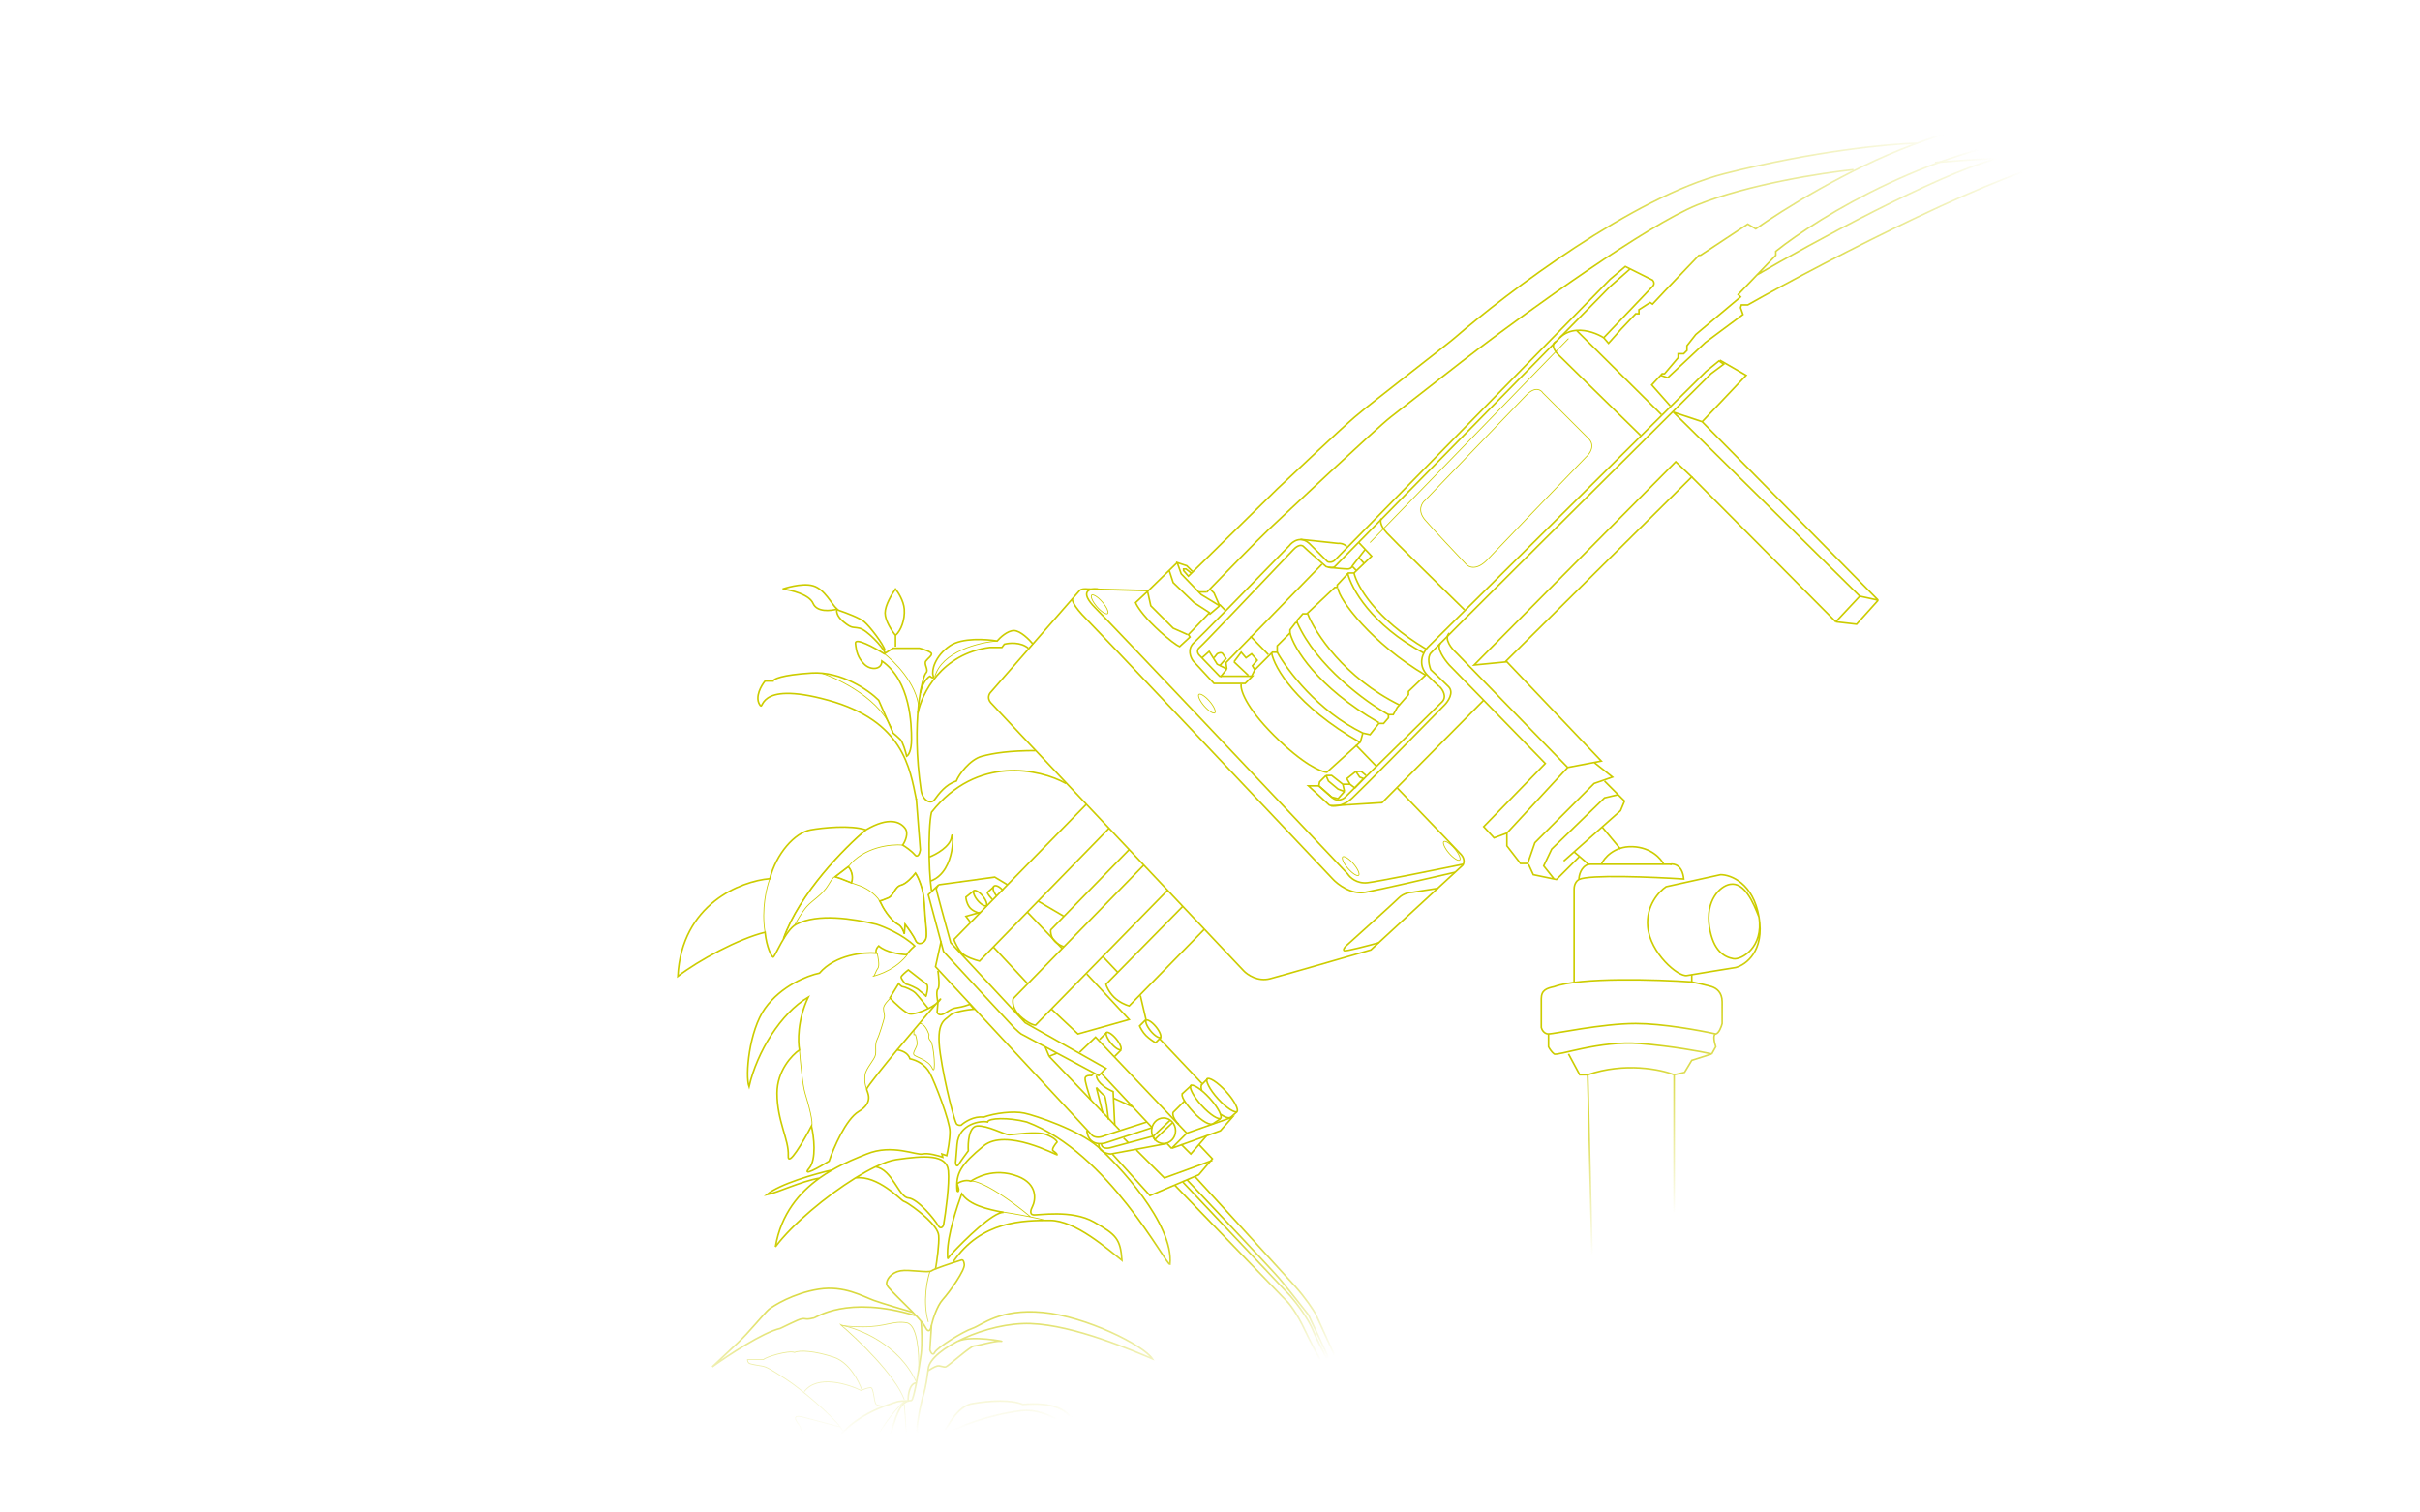 <svg width="1512" height="945" viewBox="0 0 1512 945" fill="none" xmlns="http://www.w3.org/2000/svg">
<mask id="mask0_3940_2882" style="mask-type:alpha" maskUnits="userSpaceOnUse" x="0" y="0" width="1512" height="943">
<rect width="1512" height="943" fill="url(#paint0_radial_3940_2882)"/>
</mask>
<g mask="url(#mask0_3940_2882)">
<path d="M541 518.5C528 529.333 499.5 558.1 489.5 586.5M496.5 578C497.833 575.5 501.2 569.7 504 566.5C507.5 562.5 514 559 517.5 553C520.3 548.2 521.333 547.667 521.5 548M521.5 548L530 541.5C531.333 542.898 533.6 546.874 532 551.597M521.5 548C522.263 547.572 527.391 549.834 532 551.597M549.695 563C549.999 563.49 550.269 563.991 550.5 564.5C553 570 558 576 561 577.5C563.4 578.7 564.667 582 565 583.5L565.5 577.5C567.167 579.667 570.8 584.7 572 587.5C573.5 591 577.5 589.5 578.5 586.5C579.5 583.5 578 576 577.5 564.5C577.1 555.3 573.667 548 572 545.5C570.333 547.667 566.2 552.2 563 553C559 554 558.5 559.5 555 561C552.2 562.2 550.297 562.833 549.695 563ZM549.695 563C546.721 558.193 540.537 554.361 536 553C534.815 552.644 533.432 552.145 532 551.597" stroke="#CCCC00" stroke-width="0.5"/>
<path d="M541 518.5C528 529.333 499.5 558.1 489.5 586.5M560.5 656C570.667 643.833 590.3 620.5 587.5 624.5C586.053 626.568 583.152 628.55 580 630.128M580 630.128C575.529 632.367 570.553 633.793 568.5 633.5C565.7 633.1 559 626.667 556 623.5L561.5 614.5C562 615.167 563.2 616.5 564 616.5C565 616.5 570 618.5 572 620.5C573.6 622.1 578 627.585 580 630.128ZM521.5 548L530 541.5C531.333 542.898 533.6 546.874 532 551.597C527.391 549.834 522.263 547.572 521.5 548ZM572 545.5C573.667 548 577.1 555.3 577.5 564.5C578 576 579.5 583.5 578.5 586.5C577.5 589.5 573.5 591 572 587.5C570.8 584.7 567.167 579.667 565.5 577.5L565 583.5C564.667 582 563.4 578.7 561 577.5C558 576 553 570 550.5 564.5C550.269 563.991 549.999 563.49 549.695 563C550.297 562.833 552.2 562.2 555 561C558.5 559.5 559 554 563 553C566.2 552.2 570.333 547.667 572 545.5ZM579 615L567.5 606C566 607.167 563 609.7 563 610.5C563 611.5 565.5 615 566.5 615C567.5 615 573 617.5 574 618.5C575 619.5 578.5 622 578.5 622.5C578.5 623 580.5 616.174 579 615Z" stroke="#CCCC00"/>
<path d="M586 606.5C586.5 609.833 587.2 616.8 586 618C584.5 619.5 586 626 586 626.5C586 626.9 585.667 630.667 585.5 632.5C585.833 633.5 587.3 635 590.5 633C594.5 630.5 595 630 598.5 629.5C601.3 629.1 604.667 628 606 627.5L608.5 630.5C604.5 630.833 595.9 632.1 593.5 634.5C590.5 637.5 584.5 638 587.5 658.5C590.5 679 596.5 700.5 597.5 702C598.3 703.2 599.833 703.167 600.5 703C602.667 701 608.5 697.2 614.5 698C621.5 695.5 633 694 640 695.5C647 697 674 706 686 716.5C698 727 733.5 764.5 731 790C728.5 790.5 692.5 720 641.5 701C630 698 617.5 698.5 617 701C613 700 599 702 598 715C597.2 725.4 597 727 597 726.5C597.167 727.667 597.8 729.5 599 727.5C600.2 725.5 603.5 721 605 719C604.667 714 605.3 703.9 610.5 703.5C617 703 627.5 709 630.5 709C633.5 709 648 706.5 654 709C658.8 711 660.333 712.833 660.5 713.5C659.167 715 656.8 718.2 658 719C659.5 720 660.5 721 660.5 721.5C660.5 722 628.5 704.5 614.5 716C600.5 727.5 597 733 598 744C598.8 745.2 599 743.833 599 743L598 739.5C599.5 738.5 603.3 736.8 606.5 738C609 736.5 620.5 729 636 735C648.4 739.8 647.167 749.667 645 754C644.167 755.5 643.1 758.6 645.5 759C648.5 759.5 669.5 755.5 683.5 763.5C697.5 771.5 700 774 701 787.5C692 780.5 672 762.5 656 762.5C640 762.5 613 762.5 595.5 788.5M601 745.5C600.961 745.604 600.922 745.711 600.882 745.819M600.882 745.819C598 753.662 592 771.551 592 783C592 788.5 592 786 594.5 783.5C602.667 774.667 620.6 757.1 627 757.5C617 755.5 605.765 753.138 600.882 745.819Z" stroke="#CCCC00"/>
<path d="M499.5 656C500 662.833 501.4 677.8 503 683C505 689.5 508.5 702 507 704M556.5 623.5C555 624.833 552 628 552 630C552 632.5 553 634 552.5 636C552 638 549.5 646.5 548 649.5C546.5 652.5 547.5 656 547 659C546.5 662 541 667.5 540.5 671.5C540 675.5 540.5 678 541.5 680.5M548 595.5C548.667 598 549.7 603.4 548.5 605C547 607 546.5 610 545.5 610C544.5 610 557.5 608 566.5 597M564 528C556.667 527.333 539.6 529.1 530 541.5M552 408C558.833 413.167 572.8 427.2 574 442M513 420.5C525.167 424.5 551.2 437.5 558 457.5M623 400.5C611.833 401.333 588.4 407 584 423M625 757C628.904 757.574 636.589 758.828 644 760.338M653.5 762.5C650.638 761.753 647.347 761.02 644 760.338M606.5 738C609.167 737.392 620.4 741.008 644 760.338" stroke="#CCCC00" stroke-width="0.5"/>
<path d="M582 794C583.6 792.8 594.667 789.167 600 787.5C601 787.185 602 786.5 602.5 790C603 793.5 593.5 807 589 812C585.4 816 582.833 824.333 582 828C581.667 830.333 580.4 833.8 578 829C575 823 554.5 805.5 554 802.5C553.5 799.5 557 795 562.5 794C568 793 580 795.5 582 794Z" stroke="#CCCC00"/>
<path d="M582 828L581 843.5C581.5 845 582.8 847.4 584 845C585.5 842 601.5 832 607.5 830C613.5 828 624.5 817.5 651.5 820C678.5 822.5 714.5 840.5 720 849C708 844 671.5 828 644 827C616.5 826 581.5 843 580 855C579.935 855.517 579.872 856.017 579.809 856.5M571.5 935.5C571.5 933.5 573 927 574.5 921.5C576 916 585 904 586 903.5C586.8 903.1 588.667 902 589.5 901.5C589.5 900.833 590.3 898.7 593.5 895.5C597.5 891.5 618 884 637.5 881.5C657 879 676 897.5 685.5 906C681.5 896.5 673.5 888.5 666 882.5C658.5 876.5 646 877 639 877.5C632 874.5 619 875 607.5 877C596 879 590 897 587 898.5C584 900 577.5 913 575.5 914.5C573.5 916 573 915 573 913C573 911 573 898 573 893C573 888 575.5 876.5 576.5 873C577.457 869.651 578.414 867.217 579.809 856.5M579.809 856.5C581.039 855.667 583.9 853.9 585.5 853.5C587.5 853 589.5 854.5 591 854C592.5 853.5 606.5 841 608.5 841C610.5 841 622 837.5 625.5 838C629 838.5 607 834 598.5 838M570.5 820C564.667 818.333 551.6 814.5 546 812.5C539 810 527.5 803 511.5 805.5C495.5 808 483 816 480.5 818C478 820 467.5 833 461 839C455.8 843.8 448.167 851 445 854C454.667 847 476.7 832.4 487.5 830C498 825 500.5 823.5 503 824C505.5 824.5 507.5 823.5 508.5 823.5C509.5 823.5 529 809 572 822M575.5 825.5C575.833 829.667 576.3 839.6 575.5 846C574.981 850.149 573.79 857.66 572.555 864M568 875.212C568.644 875.172 569.169 875.11 569.5 875C570.222 874.759 571.408 869.884 572.555 864M568 875.212C560.5 876.423 558 892.5 555.5 899.5C553 906.5 553 916 550.5 924.5C548.5 931.3 543.667 943.333 541.5 948.5L526.5 958C522.167 954.5 514.1 941.4 516.5 917C519.5 886.5 557.5 877 560 876C561.784 875.287 565.094 875.337 567.39 875.242M568 875.212C567.807 875.224 567.603 875.234 567.39 875.242M567.39 875.242C567.296 871.662 568.198 864.4 572.555 864" stroke="#CCCC00"/>
<path d="M574 855C574.333 846 573.3 827.7 566.5 826.5C558 825 553.5 829 539.5 829C528.3 829 525.167 828 525 827.5C536 836.833 559.4 859.3 565 874.5M552 878.5C551 878.5 548.7 878.3 547.5 877.5C546 876.5 546 867 544 867C542.4 867 539.667 868 538.5 868.5C536.667 863 530.6 851.2 521 848C509 844 499.5 843.5 496.5 845C492.5 843.5 478 848 477 849.5C474.2 849.5 469.167 849.5 467 849.5C467 850.167 467.3 851.6 468.5 852C470 852.5 473 853 476 853.5C479 854 481.5 855.5 491.5 862C500.404 867.788 519.218 883.882 525 891.576M526.5 894C526.226 893.342 525.712 892.523 525 891.576M525 891.576L502 885.5C500.333 885 497 884.4 497 886C497 888 499.5 890.151 500 891.576C500.5 893 502 899 504 899.5C506 900 517 903.5 518.5 907M516 918.5C510.5 914.833 495 907.7 477 908.5C454.5 909.5 434 919.5 428.5 922C423 924.5 413 929.5 410 930C407 930.5 397.5 936.5 395.5 937.5C393.5 938.5 409.5 928.5 433.5 926C438 925 467.5 917 475 919C481 920.6 476.833 921 474 921C486.5 920.667 512.3 921.3 515.5 926.5M516 931.5C513.167 929.5 505.8 925.6 499 926C490.5 926.5 479.5 926.5 468.5 934.5C480.5 931.5 487.5 930 499 931.5C508.2 932.7 515.167 938.333 517.5 941M565 877.5C565.167 879.5 565.6 885.2 566 892C566.039 892.664 566.087 893.331 566.142 894M563.5 936.5C563.5 931 566.5 923.5 567.5 916.5C568.422 910.047 566.794 901.894 566.142 894M566.142 894C565.095 902.333 561 919.6 553 922C554.6 926.4 552.333 935.5 551 939.5L554 942" stroke="#CCCC00" stroke-width="0.5"/>
<path d="M565 875.5C555.833 883.833 536.6 908.9 533 942.5M538.5 869C529.833 864.667 510.5 858.7 502.5 869.5M525.5 828C536.667 830 561.7 839.9 572.5 863.5M581 794.5C579.167 799.833 576.4 813.6 580 826" stroke="#CCCC00" stroke-width="0.5"/>
<path d="M571 643.5V646.5H572C572.333 647.5 573 650 573 652C573 654.5 570 657.5 571 659C572 660.5 580 662 582.5 667.5C585 673 583.5 652.5 581.5 650.5C579.9 648.9 580.167 647.167 580.5 646.5C579.667 644 577.3 639.1 574.5 639.5" stroke="#CCCC00" stroke-width="0.5"/>
<path d="M572.5 499L575 531C574.667 533 573.5 536.4 571.5 534C569.5 531.6 565.667 529 564 528C565.5 525.833 567.9 520.7 565.5 517.5C562.5 513.5 555.5 510 541 518.5C531.4 515.3 514 517.167 506.5 518.5C496.5 520.278 485 533.4 481 549C462.833 550.5 425.9 564.8 423.5 610C436.5 600 461.5 586.5 478 582.5C479 592 482 597.5 483 598C484 598.5 490.595 581.08 497.5 577.5C511 570.5 533 574 547.5 577.5C552.333 579 563.9 583.8 571.5 591C568.7 593.4 567 595.667 566.5 596.5C562.5 596.333 553.4 595 549 591C547 593 547.167 594.833 547.5 595.5C539.833 594.833 522 596.4 512 608C504.5 609.5 488 616 478 630C468 644 465.5 672 468 679C473 657 488 633 505 623C498.2 637.4 498.5 651 499.5 656C494.833 659.167 485.5 669 485.5 683C485.5 700.5 493 712 492.5 722C492.1 730 502 713 507 703.5C508.5 710 510.3 724.4 505.5 730C500.7 735.6 511.833 729.333 518 725.5C520.833 717.167 528.5 699.3 536.5 694.5C546.5 688.5 541.5 682 541.5 680.5C541.5 679.3 554.167 663.667 560.5 656C562.667 656.167 567.3 657.5 568.5 661.5C573 662.5 578 665 581 670.5C584 676 593.5 700.5 593.5 707C593.5 712.2 592.167 719.167 591.5 722L588.5 721L589 723C586.167 722 579.7 720.2 576.5 721C572.5 722 557.5 714.5 541.5 721C535.911 723.27 528.066 726.334 519.944 731M547 729.022C552.033 726.603 556.497 725 560 724.5C577.5 722 591.5 721 592.5 731.5C593.3 739.9 590.833 757.667 589.5 765.5C589 766.667 587.6 768.3 586 765.5C584 762 573.5 749 567.5 748.5C561.5 748 557.5 730.544 547 729.022ZM547 729.022C543.093 730.9 538.843 733.27 534.435 736M584.5 793C585.333 788.167 586.9 777.2 586.5 772C586 765.5 573 756 571 754.5C569 753 566 751 564.5 750.5C563 750 548.369 734 534.435 736M534.435 736C516.15 747.321 495.134 764.822 484.5 779C487.991 758.322 499.559 745 512 736.09M519.944 731C509.63 733.333 487 739.7 479 746.5C486.5 745 500 738.18 512 736.09M519.944 731C517.303 732.518 514.632 734.205 512 736.09" stroke="#CCCC00"/>
<path d="M481 549C479 554.167 475.6 568.1 478 582.5" stroke="#CCCC00" stroke-width="0.5"/>
<path d="M734 740.5L803.5 812.5C805.333 814.167 810.3 820.3 815.5 831.5C820.7 842.7 837 871.833 844.5 885C845.167 886.5 846.9 889.3 848.5 888.5C850.5 887.5 852 888 851 885C850.2 882.6 831.333 841.333 822 821C820.5 818.333 815.8 811.1 809 803.5C802.2 795.9 764.5 754.667 746.5 735M739 738.5L806 809.5C809.5 813.5 817.3 823.5 820.5 831.5C823.7 839.5 834.5 859.5 839.5 868.5L817.5 821.5C813.333 816.167 803.9 804.2 799.5 799C795.1 793.8 759 755.5 741.5 737" stroke="#CCCC00"/>
<path d="M740 688L733 695C732.5 696.167 733 699 736.5 702.5" stroke="#CCCC00"/>
<path d="M678.77 502.5C646.375 468.176 620.191 440.389 619 439C616.6 436.2 618 433.5 619 432.5L674.5 369C675.549 367.8 678.27 367.833 679.5 368L717.5 369.013M678.77 502.5C683.382 507.387 688.119 512.406 692.929 517.5M678.77 502.5L629.5 552.8M692.929 517.5C697.077 521.895 701.279 526.345 705.5 530.815M692.929 517.5L648.564 563M714.646 540.5C719.625 545.773 724.596 551.035 729.5 556.227M714.646 540.5C711.596 537.271 708.543 534.038 705.5 530.815M714.646 540.5L664.778 591.5M729.5 556.227C732.7 559.615 735.872 562.973 739 566.284M729.5 556.227L689 597.597M739 566.284C743.612 571.166 748.129 575.947 752.5 580.573M739 566.284L698.39 607.5M752.5 580.573C761.416 590.011 769.726 598.804 777 606.5C779.333 609 785.9 613.5 793.5 611.5C801.1 609.5 838.667 598.667 856.5 593.5L914 540.5C914.667 539.5 915.4 536.8 913 534C912.068 532.913 895.691 515.847 873 492.304M752.5 580.573L705.5 628.5C703.667 628 699.2 626.2 696 623C692.8 619.8 691.333 616.333 691 615L698.39 607.5M705.5 530.815L664.778 572.521M664.778 591.5L633 624C632.5 625.833 632.7 630.6 637.5 635C642.3 639.4 645.833 640.5 647 640.5L689 597.597M664.778 591.5C663.519 591.167 660.5 589.9 658.5 587.5C656.5 585.1 656.333 582.167 656.5 581L664.778 572.521M648.564 563L612 600.5C609.333 599.833 603.4 597.9 601 595.5C598.6 593.1 596.667 588.833 596 587L629.5 552.8M648.564 563L664.778 572.521M689 597.597L698.39 607.5M629.5 552.8L621.5 548L586.5 552.8M586.5 552.8C586 553.367 585 554.7 585 555.5C585 556.3 591 578.167 594 589L640.5 639L691 667.5L686.5 672L638 646C637.5 645.667 636 644.5 634 642.5C632 640.5 603.5 609.667 589.5 594.5L580 559L586.5 552.8ZM754 369.853H749M762 377.68C763.252 378.964 764.528 380.272 765.825 381.603M1364 63.5C1330 62.3 1292.17 66.667 1277.5 69C1267 69.834 1235.8 75.3 1195 90.5C1154.2 105.7 1112.67 131.834 1097 143L1092 140L1062.5 159.5H1061.5L1040 182L1032.5 190L1031 189L1024 193.5V196H1022L1013 205.5L1005 214.5L1002 211C1011.5 201 1030.9 180.6 1032.5 179C1034.1 177.4 1033.17 175.667 1032.5 175L1018.5 168M1018.5 168L1015.5 166.5L1006 174.5C949.333 232.334 835.6 348.4 834 350C832.4 351.6 830.333 351.334 829.5 351C828.167 349.667 824.1 345.6 818.5 340C812.9 334.4 807.5 338.333 805.5 341C795.274 351.511 778.882 368.315 765.825 381.603M1018.5 168L1006 179C949.167 236.833 835.2 352.8 834 354C832.8 355.2 829.833 354.5 828.5 354C824.667 350.667 816.5 343.5 814.5 341.5C812.5 339.5 809.333 342 808 343.5C789.333 363.167 751.5 402.9 749.5 404.5C747.5 406.1 748.333 408.167 749 409L762 422.5H782.5L778 427H758.5L745.5 413C743.833 410.833 741.6 405.5 746 401.5C747.9 399.773 755.899 391.704 765.825 381.603M792.457 409C788.659 405.085 784.928 401.242 781.292 397.5M847.139 465.5C851.529 470.046 855.831 474.502 860 478.823M828.5 484.5L824.5 488.5L824 491L832 498L836 499L840 494.5M828.5 484.5L830 488L836 493L840 494.5M828.5 484.5H832L839 490M840 494.5L839 490M839 490H843.5M847.139 482L841.5 486.5L843.5 490M847.139 482L849.5 485.5L852 486.5L846.5 492.304L843.5 490M847.139 482H850.5L853.5 484.5" stroke="#CCCC00"/>
<path d="M826 352.5L766 414L766.5 418M766.5 418L762.5 423M766.5 418L760.5 415L755.5 407L751 411" stroke="#CCCC00"/>
<path d="M758.5 411L760.5 408.5C761.333 408 763.2 407.3 764 408.5C764.8 409.7 765.667 411 766 411.5L762 416M771 413.5L775.5 407.5L778.5 411L782 408.5L785.5 412.5L782.5 416L784 418.5L793 409.5L795 407.5H798V403.5L806 395.5V393.5L809.5 389H810.5V387.5L814 383.5H816.5L834 367H835.5V365.5L842.5 358H846L852.286 352M849 339L853 343.25M853 343.25L857 347.5L852.286 352M853 343.25L849 348.375M830 354.5C833.167 354.833 840 355.5 842 355.5C844 355.5 844.833 354.167 845 353.5L849 348.375M849 348.375L852.286 352" stroke="#CCCC00"/>
<path d="M845 354L847.5 356.5M812.5 337L836 339.5C837 339.333 839.5 339.5 841.5 341.5M771 413.5L780 422M784 418.5L782 422.5M670 374C669.667 375 670.9 378.9 678.5 386.5C686.1 394.1 784.333 498 832.5 549C835.667 552.5 844.2 559.1 853 557.5C861.8 555.9 894 548.5 909 545M898.5 555L882.5 557.5C880.833 557.5 876.8 558.2 874 561C871.2 563.8 850.833 582.167 841 591C840.167 591.833 838.8 593.6 840 594C841.2 594.4 854.833 590.833 861.5 589M817.5 491L830.5 503C832.667 504 838.6 504.5 845 498.5C851.4 492.5 886 457.333 902.5 440.5C904.833 438.167 908.6 432.6 905 429C901.4 425.4 896.167 420.5 894 418.5C893 416.167 891.6 410.8 894 408C896.4 405.2 1011.67 290.5 1069 233.5L1077 227.5L1074 225.5L1066 232L892 404.5C889.167 407.5 885.2 415.2 892 422C898.8 428.8 899.833 429.5 899.5 429C901.333 430.833 904.2 435.3 901 438.5C897.8 441.7 859 479.833 840 498.5C838.667 499.5 835.3 500.9 832.5 498.5C829.7 496.1 825.667 492.5 824 491H817.5Z" stroke="#CCCC00"/>
<path d="M712.5 622L716 637M724.5 649L751 677M588 588L584.5 604L682.5 709.5C683.333 710.167 685.8 711.2 689 710C692.2 708.8 708.667 703.5 716.5 701M720 704.5L692.5 713.5C691.321 713.991 689.769 714.419 688.135 714.532M679 706.5C679.73 712.337 683.084 714.28 686.5 714.532M729 714.5L694 721C691.333 720.854 686.1 719.357 686.5 714.532M686.5 714.532C687.047 714.572 687.596 714.569 688.135 714.532M720 710L694 717C692.09 717.584 688.244 717.908 688.135 714.532M731 700L720.5 710L721.5 712L732.5 701.5" stroke="#CCCC00"/>
<path d="M695 721L718.5 747L749 734L757.5 724L749 715M754 709.5L744 721L738 715M757.5 725L727.5 736L710 718.5M705 714L702 711M699.5 706L655.5 660M655.5 660L653 654M655.5 660L660.5 658" stroke="#CCCC00"/>
<path d="M683.5 670.5L682 672C680.833 671.833 678.4 671.9 678 673.5C677.6 675.1 680.167 683.167 681.5 687M689 695.5L685 679.5C686.333 681 689.2 684.1 690 684.5C690.8 684.9 692 694.667 692.5 699.5M696.5 703L695.5 682C692.167 680.667 685.4 676.8 685 672M695.5 686L707.5 691.5M717 369.5L709.5 376.5C710.167 378.333 713.6 384 722 392C730.4 400 735.5 403.333 737 404L743.5 398L742.5 396.5L755.5 383L756 383.625L762 378.5M762 378.5L750.5 371.5L738 358.5L735.5 351.5L741.5 353.5L745 357M762 378.5L758.5 370.5L756 368" stroke="#CCCC00"/>
<path d="M754 370C764.167 359.5 786.1 337 792.5 331C800.5 323.5 860.5 267 869 260.5C877.5 254 917.5 222.5 923 218.5C955.667 193.667 1028.9 140.8 1060.5 128C1092.1 115.2 1138.67 108 1158 106M744.376 358.158L742.5 360L739.5 356.5V355.5H741L744.376 358.158ZM744.376 358.158L798 305.5C810.667 293.5 838.1 267.7 846.5 260.5C857 251.5 907 213 909 211C941.5 182.833 1020.7 122.9 1077.5 108.5C1134.3 94.1 1181.17 89.833 1197.5 89.5M1209 101.5C1247.33 98.333 1336.6 93.4 1387 99C1437.4 104.6 1493.33 139 1515 155.5" stroke="#CCCC00"/>
<path d="M735.5 351.5L730.5 356.365M730.5 356.365L717 369.5L719 378.5L733 392.5L742 396.5M730.5 356.365L733 364L746 376.5L756 383" stroke="#CCCC00"/>
<path d="M674.5 657.5L684.5 648L741.5 708M741.5 708L732 717.5M741.5 708L770 698L762.5 706.5L732 717.5M732 717.5L729.191 714.5M688 670.5L719.83 704.5" stroke="#CCCC00"/>
<path d="M831.5 503.5L863.5 501.5L927 437.5M927 437.5L905.5 415.5C902.5 412.167 897.2 404.8 900 402M927 437.5L965.5 477L927 516.5L933.5 523.5L941.5 520.5M941.5 520.5L979.5 479.5M941.5 520.5V528.5L950 539.5H954.5L959 526.5L996 489.5L1007.5 485.5L996 476.357M979.5 479.5L910 408C907 405.333 901.9 399.1 905.5 395.5M979.5 479.5L996 476.357M940.389 413.608L941.5 413.5L1000.5 475.5L996 476.357M940.389 413.608L921 415.5L1047 288.5L1057 298L940.389 413.608Z" stroke="#CCCC00"/>
<path d="M1002.5 488L1011 496.5M977 538L983.5 532.232M955 540L958 546.5L971 549.19M986.5 535.5L972.5 549.5L971 549.19M983.5 532.232L992.5 540C987.7 541.6 986.5 547 986.5 549.5M983.5 532.232L1001 516.704M1001 516.704L1012.5 506.5L1015 500.5L1011 496.5M1001 516.704L1012.5 530.5M971 549.19L964.5 541L969.5 530.5L1002.5 498.5L1011 496.5M986.5 549.5C992.9 546.3 1032.83 547.96 1052 549.19C1051.2 540.541 1046 539.46 1043.5 540M986.5 549.5C985.5 550 983.5 551.9 983.5 555.5C983.5 559.1 983.5 595.667 983.5 613.5M1099 573C1102.6 594.2 1090.83 602.833 1084.5 604.5C1076.17 605.833 1058.4 608.7 1054 609.5C1048.5 610.5 1031 595.5 1029.5 579C1028.3 565.8 1036.67 556.833 1041 554L1075 546.5C1081.5 546.5 1095.4 551.8 1099 573ZM1099 573C1095.5 564 1090 551 1081 552.5C1074.38 553.603 1065.5 563 1068 579C1070.4 594.338 1077.5 598 1083 599C1087.92 599.894 1102 592 1099 573Z" stroke="#CCCC00"/>
<path d="M992.5 540H1000.5M1044.5 540H1039.5M1000.5 540C1002.17 536.167 1008.4 528.6 1020 529C1031.6 529.4 1037.83 536.5 1039.5 540M1000.5 540H1039.5" stroke="#CCCC00"/>
<path d="M686 368C681 367.5 673.7 369.2 684.5 380C695.3 390.8 794 495.167 842 546C843.333 548.167 847.7 552.3 854.5 551.5C861.3 550.7 897 543.5 914 540M1074.5 225L1091 234.5L1063.5 263.5M1063.5 263.5L1045.5 257.5L1162 372.5M1063.5 263.5L1173.5 375M1162 372.5L1173.5 375M1162 372.5L1147 388.5M1173.5 375L1160 390L1147 388.5M1147 388.5L1057 298M1002 211C998.454 208.743 991.706 205.904 985 206.424M974.5 211C977.626 208.017 981.306 206.711 985 206.424M985 206.424L1038 259M1043.5 253.5L1032 240.5L1037.57 234.5M1451.5 97.5C1429.17 90.5 1365.2 78 1288 84C1210.8 90 1136.83 135.167 1109.5 157V159.5L1097.75 171.75M1037.57 234.5L1038.5 233.5H1040L1048.5 223.5V221H1052L1054 219V216L1059.5 209L1087.5 185.5L1086 184L1097.75 171.75M1037.57 234.5L1042 236L1065.5 214L1067.5 212.5L1089 196.5L1087.5 192.25L1088 190.5H1092C1143.5 161.333 1255.7 103.9 1292.5 99.5M1097.75 171.75C1131.67 152 1208.8 109.9 1246 99.5" stroke="#CCCC00"/>
<path d="M1057 609V613.5M1057 613.5C1060.17 614.167 1067.1 615.7 1069.5 616.5C1072.5 617.5 1076 620 1076 626C1076 630.8 1076 637 1076 639.5C1075.5 641.5 1074 645.6 1072 646M1057 613.5C1035.17 612 987.4 610.5 971 616.5C966.5 617.5 963 618.5 963 624C963 628.4 963 637.833 963 642C963.333 643.333 964.7 646 967.5 646M1072 646C1070 646.4 1071.17 651.5 1072 654L1069.5 658.5M1072 646C1062.33 643.833 1038.8 639.5 1022 639.5C1001 639.5 971 646 967.5 646M1069.5 658.5L1057 662.5L1052.5 670L1046 671.5M1069.5 658.5C1062.83 657 1044.5 653.6 1024.5 652C999.5 650 973 660 971 658.5C969.4 657.3 968 655 967.5 654V646M1046 671.5V796.5C1044.67 797.5 1038.1 799.5 1022.5 799.5C1006.9 799.5 997.667 797.833 995 797L994 799.5H988.5L986.5 803.5H968M1046 671.5C1037.67 668.167 1015.2 663.5 992 671.5M980 658.5L987 671.5H992M992 671.5L995 796.5M960.5 871.5C960.5 877.244 953.083 860.344 951.011 841.5M968 803.5H965.5C964.358 804.163 962.968 805.183 961.5 806.556M968 803.5C964.167 809 958.932 822.902 958.5 835C958 849 960 862 961.5 865M961.5 806.556C956.328 811.392 950.189 820.603 950.5 834C950.558 836.502 950.738 839.018 951.011 841.5M961.5 806.556C959.833 806.537 955.6 806.7 952 807.5C947.5 808.5 931.5 814 928 838.5C928 840.5 926.5 841.5 931.5 841.5C935.5 841.5 946.174 841.5 951.011 841.5" stroke="#CCCC00"/>
<path d="M951 844H931.5C930 843.833 927.2 844.2 928 847C929 850.5 928 860 937.5 868C947 876 956 880 958.5 880L968.5 821" stroke="#CCCC00"/>
<path d="M863 324C862.333 325 862.1 328.2 866.5 333C870.9 337.8 900.667 367 915 381M972 213.5C970.5 214.167 968.8 216.8 974 222C979.2 227.2 1010.17 257.5 1025 272M891 421.5L880 432V434L873 442L870.5 446.5H867.5V448.5L864.5 452H861.5L856 459L851.5 458M851.5 458L850 463.5L829 482.5C825.5 482.333 814 477.5 796 459.5C778 441.5 774.834 430.667 775.5 427.5M851.5 458C823.5 444.4 804.167 418.667 798 407.5" stroke="#CCCC00"/>
<path d="M794.5 408C796.167 417 809.6 440.8 850 464M817 383.5C821.667 395.333 839.7 423.3 874.5 440.5M867.5 446.5C853.5 438.667 822.5 416.2 810.5 389M806 395.5C808.333 404.833 822.7 429.1 861.5 451.5M836 367.5C836.167 374.167 857.5 402.5 891 422M846 358C847.833 366 859.4 386.7 891 405.5M842 358C844.167 367.333 856.7 390.4 889.5 408" stroke="#CCCC00"/>
<path d="M657 630.5L673.5 646L705.5 637L679 608.5M642 614.5L620.5 591.5M606.5 576.5L603.5 572.5L612.5 570M642 570L663.5 592.5" stroke="#CCCC00"/>
<path d="M734.5 706.5C734.5 710.947 731.114 714.5 727 714.5C722.886 714.5 719.5 710.947 719.5 706.5C719.5 702.053 722.886 698.5 727 698.5C731.114 698.5 734.5 702.053 734.5 706.5Z" stroke="#CCCC00"/>
<path d="M755.823 686.163C758.472 689.079 760.536 691.998 761.738 694.349C762.34 695.528 762.712 696.538 762.844 697.319C762.98 698.127 762.838 698.54 762.636 698.724C762.434 698.907 762.01 699.009 761.219 698.796C760.454 698.59 759.484 698.123 758.368 697.41C756.143 695.988 753.436 693.653 750.787 690.737C748.138 687.821 746.074 684.902 744.872 682.551C744.27 681.372 743.898 680.362 743.766 679.58C743.63 678.772 743.772 678.359 743.974 678.176C744.176 677.993 744.6 677.891 745.392 678.104C746.156 678.31 747.126 678.777 748.242 679.49C750.467 680.912 753.174 683.247 755.823 686.163Z" stroke="#CCCC00"/>
<path d="M766.074 681.98C768.722 684.896 770.787 687.815 771.988 690.166C772.591 691.345 772.963 692.355 773.094 693.136C773.231 693.944 773.089 694.357 772.887 694.541C772.685 694.724 772.26 694.826 771.469 694.613C770.704 694.407 769.734 693.939 768.618 693.227C766.393 691.805 763.686 689.47 761.038 686.554C758.389 683.638 756.324 680.719 755.123 678.368C754.52 677.189 754.148 676.178 754.017 675.397C753.881 674.589 754.022 674.176 754.224 673.993C754.426 673.81 754.851 673.708 755.642 673.921C756.407 674.127 757.377 674.594 758.493 675.307C760.718 676.728 763.425 679.064 766.074 681.98Z" stroke="#CCCC00"/>
<path d="M769 698C768.021 698.889 765.61 698.223 762.659 696.217M751 677.5C750.32 678.118 750.28 679.575 750.871 681.5" stroke="#CCCC00"/>
<path d="M758 702C756.405 703.449 751.006 700.768 745.667 694.89C740.328 689.011 737.405 684.449 739 683" stroke="#CCCC00"/>
<path d="M754.5 674L750.5 678M773 694.5L768.5 698.5M762.5 699L758 702M744.5 678L738.5 683.5" stroke="#CCCC00"/>
<path d="M845.609 539.655C847.019 541.29 848.079 542.944 848.655 544.29C848.944 544.965 849.106 545.549 849.138 546.007C849.169 546.471 849.066 546.755 848.892 546.905C848.717 547.056 848.421 547.117 847.967 547.017C847.518 546.919 846.964 546.673 846.339 546.288C845.092 545.52 843.611 544.229 842.201 542.594C840.791 540.96 839.732 539.306 839.155 537.959C838.866 537.285 838.704 536.701 838.673 536.242C838.641 535.778 838.744 535.494 838.919 535.344C839.093 535.194 839.389 535.133 839.843 535.232C840.292 535.331 840.846 535.577 841.471 535.961C842.718 536.73 844.199 538.02 845.609 539.655Z" stroke="#CCCC00" stroke-width="0.5"/>
<path d="M908.747 530.133C910.157 531.768 911.216 533.422 911.793 534.768C912.082 535.443 912.244 536.027 912.275 536.485C912.307 536.949 912.204 537.233 912.029 537.384C911.855 537.534 911.559 537.595 911.105 537.495C910.656 537.397 910.102 537.151 909.477 536.766C908.23 535.998 906.749 534.707 905.339 533.072C903.929 531.438 902.869 529.784 902.293 528.438C902.004 527.763 901.842 527.179 901.81 526.72C901.778 526.256 901.882 525.972 902.056 525.822C902.231 525.672 902.527 525.611 902.981 525.71C903.43 525.809 903.984 526.055 904.609 526.44C905.856 527.208 907.336 528.498 908.747 530.133Z" stroke="#CCCC00" stroke-width="0.5"/>
<path d="M755.747 438.133C757.157 439.768 758.216 441.422 758.793 442.768C759.082 443.443 759.244 444.027 759.275 444.485C759.307 444.949 759.204 445.233 759.029 445.384C758.855 445.534 758.559 445.595 758.105 445.495C757.656 445.397 757.102 445.151 756.477 444.766C755.23 443.998 753.749 442.707 752.339 441.072C750.929 439.438 749.869 437.784 749.293 436.438C749.004 435.763 748.842 435.179 748.81 434.72C748.778 434.256 748.882 433.972 749.056 433.822C749.231 433.672 749.527 433.611 749.981 433.71C750.43 433.809 750.984 434.055 751.609 434.44C752.856 435.208 754.336 436.498 755.747 438.133Z" stroke="#CCCC00" stroke-width="0.5"/>
<path d="M688.747 376.133C690.157 377.768 691.216 379.422 691.793 380.768C692.082 381.443 692.244 382.027 692.275 382.485C692.307 382.949 692.204 383.233 692.029 383.384C691.855 383.534 691.559 383.595 691.105 383.495C690.656 383.397 690.102 383.151 689.477 382.766C688.23 381.998 686.749 380.707 685.339 379.072C683.929 377.438 682.869 375.784 682.293 374.438C682.004 373.763 681.842 373.179 681.81 372.72C681.778 372.256 681.882 371.972 682.056 371.822C682.231 371.672 682.527 371.611 682.981 371.71C683.43 371.809 683.984 372.055 684.609 372.44C685.856 373.208 687.336 374.498 688.747 376.133Z" stroke="#CCCC00" stroke-width="0.5"/>
<path d="M722.205 641.466C723.497 643.031 724.43 644.615 724.905 645.898C725.143 646.541 725.255 647.082 725.255 647.492C725.256 647.907 725.144 648.112 725.027 648.209C724.91 648.305 724.688 648.375 724.281 648.296C723.878 648.218 723.368 648.005 722.782 647.649C721.613 646.94 720.235 645.722 718.944 644.157C717.652 642.591 716.718 641.008 716.244 639.725C716.006 639.082 715.893 638.541 715.893 638.131C715.893 637.716 716.004 637.511 716.121 637.414C716.238 637.318 716.46 637.247 716.868 637.326C717.271 637.405 717.78 637.618 718.367 637.974C719.536 638.683 720.913 639.901 722.205 641.466Z" stroke="#CCCC00"/>
<path d="M697.418 649.101C698.71 650.666 699.644 652.25 700.118 653.532C700.356 654.176 700.469 654.717 700.469 655.127C700.469 655.542 700.358 655.747 700.241 655.843C700.124 655.94 699.902 656.01 699.494 655.931C699.091 655.853 698.582 655.64 697.995 655.284C696.826 654.575 695.449 653.357 694.157 651.792C692.865 650.226 691.931 648.642 691.457 647.36C691.219 646.717 691.107 646.176 691.106 645.765C691.106 645.35 691.218 645.146 691.335 645.049C691.452 644.953 691.674 644.882 692.081 644.961C692.484 645.039 692.994 645.252 693.58 645.608C694.749 646.318 696.127 647.535 697.418 649.101Z" stroke="#CCCC00"/>
<path d="M614.012 559.821C615.136 561.183 615.918 562.58 616.285 563.723C616.469 564.296 616.541 564.78 616.517 565.151C616.492 565.521 616.378 565.73 616.241 565.844C616.103 565.957 615.876 566.029 615.509 565.983C615.14 565.936 614.678 565.774 614.15 565.484C613.098 564.907 611.875 563.874 610.751 562.512C609.627 561.15 608.845 559.753 608.478 558.61C608.294 558.037 608.222 557.553 608.247 557.182C608.271 556.812 608.385 556.603 608.523 556.489C608.66 556.376 608.887 556.303 609.255 556.35C609.624 556.396 610.085 556.559 610.613 556.848C611.666 557.426 612.889 558.459 614.012 559.821Z" stroke="#CCCC00"/>
<path d="M626.641 556.374C624.648 553.958 622.13 552.745 621.016 553.663C619.903 554.582 620.616 557.285 622.609 559.701" stroke="#CCCC00"/>
<path d="M716 637L712 641C712.5 642.167 714 645 716 647C718 649 720.833 650.833 722 651.5L725.5 648M700.5 656L696.5 660M691.5 645L687 649.5M608.5 556.5L603.5 560.5C603.5 561.5 603.9 564.1 605.5 566.5C607.1 568.9 610.5 570.167 612 570.5M621 554L617 557.5C616.667 557.5 616.8 558.4 620 562" stroke="#CCCC00"/>
<path d="M856 339L980 211.5M953.5 247L890.5 312.5C888.333 314.167 885.3 319 890.5 325C895.7 331 909.667 345.833 916 352.5C917.667 354.5 922.7 356.7 929.5 349.5C936.3 342.3 973.333 303.833 991 285.5C993.333 283.5 996.9 278.4 992.5 274C988.1 269.6 971.667 253.167 964 245.5C962.833 243.574 959.1 241.178 953.5 247Z" stroke="#CCCC00" stroke-width="0.5"/>
<path d="M553 406.5C552 402.5 543.5 391.5 540 388.5C537.2 386.1 528.5 382.833 524.5 381.5C524.003 381.334 523.506 381.009 523 380.562M523 380.562C519.433 377.408 515.428 368.184 508 366C500.842 363.896 489 368 489 368C494.333 368.667 505.6 371.4 508 377C510.4 382.6 519 381.708 523 380.562ZM523 380.562C522.5 381.708 522.6 384.9 527 388.5C532.5 393 532.5 391.5 537 392.5C541.5 393.5 551.5 404 553 408M559.5 404V397M559.5 397C557.333 394.333 553 387.8 553 383C553 378.2 557.333 371 559.5 368C561.167 370.041 564.6 375.411 565 380.562C565.5 387 563 394 559.5 397Z" stroke="#CCCC00"/>
<path d="M572.5 499.5C568.5 480 564.5 450.5 517.5 437.5C470.5 424.5 478 446 474.5 440C471.7 435.2 475.667 428.333 478 425.5H483C483.167 424.333 488.2 421.7 507 420.5C525.8 419.3 542.833 431.333 549 437.5L558 458C558.833 458.666 560.9 460.4 562.5 462C564.1 463.6 565.833 469.666 566.5 472.5C567.5 472 569.5 469.2 569.5 462C569.5 453 569 425.5 551 413C551 418.5 544 419 540 415C536 411 535 407 534.5 402C534.1 398 546.333 404.666 552.5 408.5L558 405H574.5C577 405.666 582 407.3 582 408.5C582 410 580 411 578.5 413C577 415 580.5 418.5 578.5 420.5C576.5 422.5 569 450 575.5 494C576.5 500 581.5 503 584 499.5C586.5 496 591 490 597.5 488C599 484 606 474.5 613.5 472.5C621 470.5 631 469 647 469M666 489.5C649.833 480.5 610.4 471.5 582 507.5C580.813 512.545 580.33 524.11 580.553 535.5M582 556.5C581.735 554.712 581.505 552.687 581.311 550.5M580.553 535.5C584.868 533.833 593.7 529 594.5 523C595.5 515.5 598.121 544.5 581.311 550.5M580.553 535.5C580.655 540.756 580.908 545.976 581.311 550.5" stroke="#CCCC00"/>
<path d="M573.5 445.5C575.833 433.5 588.1 408.5 618.5 404.5C621.7 404.5 624.833 404.5 626 404.5L627.5 402.5C630.5 401.667 637.7 401 642.5 405M645.5 402.5C643.167 399.667 637.5 394 633.5 394C629.5 394 624.833 398.333 623 400.5C616.333 399.333 601.1 398.3 593.5 403.5C584 410 582 419 583 422C583.8 424.4 582 423.333 581 422.5C579.5 423.333 576.2 426.6 575 433" stroke="#CCCC00"/>
<path d="M967 830.5C968.833 827.333 977.2 821.4 996 823C1014.8 824.6 1024.17 830 1026.5 832.5M983.5 811.5V806.5C987.167 804.667 995 801 997 801C999.5 801 1008 802 1010.5 803.5C1013 805 1022 812.5 1025.5 812.5C1028.3 812.5 1027.67 817.5 1027 820L1030 809C1030.83 806.5 1033.3 801.5 1036.5 801.5C1039.7 801.5 1047.83 801.5 1051.5 801.5C1053.5 801.333 1057.5 801.8 1057.5 805C1060.3 805 1077.67 805 1086 805C1098.67 805.5 1124 813.2 1124 840" stroke="#CCCC00"/>
<path d="M1123.5 843.5C1123.33 855.167 1115.6 878.4 1086 878C1082.21 877.949 1078.71 877.908 1075.5 877.876M1026 858.5C1025.6 869.7 1036.83 876.167 1043 878C1044.74 877.855 1053.63 877.659 1075.5 877.876M1120 822.5L1122 821.5L1146.5 880L1145.5 883.5C1142.5 886 1133.2 892.4 1120 898C1106.8 903.6 1093.5 905.667 1088.5 906L1075.5 877.876" stroke="#CCCC00"/>
<path d="M1088.5 905.5L1085 910.5L1101.5 949.5M1146 883.5L1152 885L1179.5 952" stroke="#CCCC00"/>
<path d="M931 861L923.5 884.5C923.988 885.198 924.641 886.059 925.418 887M954 901C950.833 900.167 943.1 898.1 937.5 896.5C933.072 895.235 928.353 890.553 925.418 887M954 901L958 880M954 901L948 952M925.418 887L920 889L902.5 948M1024.5 887V966M1048 884.5V963.5M1024.5 885.5H1054V883H1050V878.5" stroke="#CCCC00"/>
<path d="M968.5 821.5C971 817.5 980.2 809.6 997 810C1013.8 810.4 1024 816.833 1027 820L1025.06 871.5M958.5 880C959.5 879 970 874 990 873.5C1006 873.1 1019.67 882 1024.5 886.5L1025.06 871.5M961 865.5C963.667 862.333 973.4 856.6 991 859C1008.6 861.4 1021.04 868.333 1025.06 871.5" stroke="#CCCC00"/>
</g>
<defs>
<radialGradient id="paint0_radial_3940_2882" cx="0" cy="0" r="1" gradientUnits="userSpaceOnUse" gradientTransform="translate(756 471.5) rotate(70.14) scale(438.586 769.07)">
<stop offset="0.634"/>
<stop offset="0.873" stop-opacity="0"/>
</radialGradient>
</defs>
</svg>
